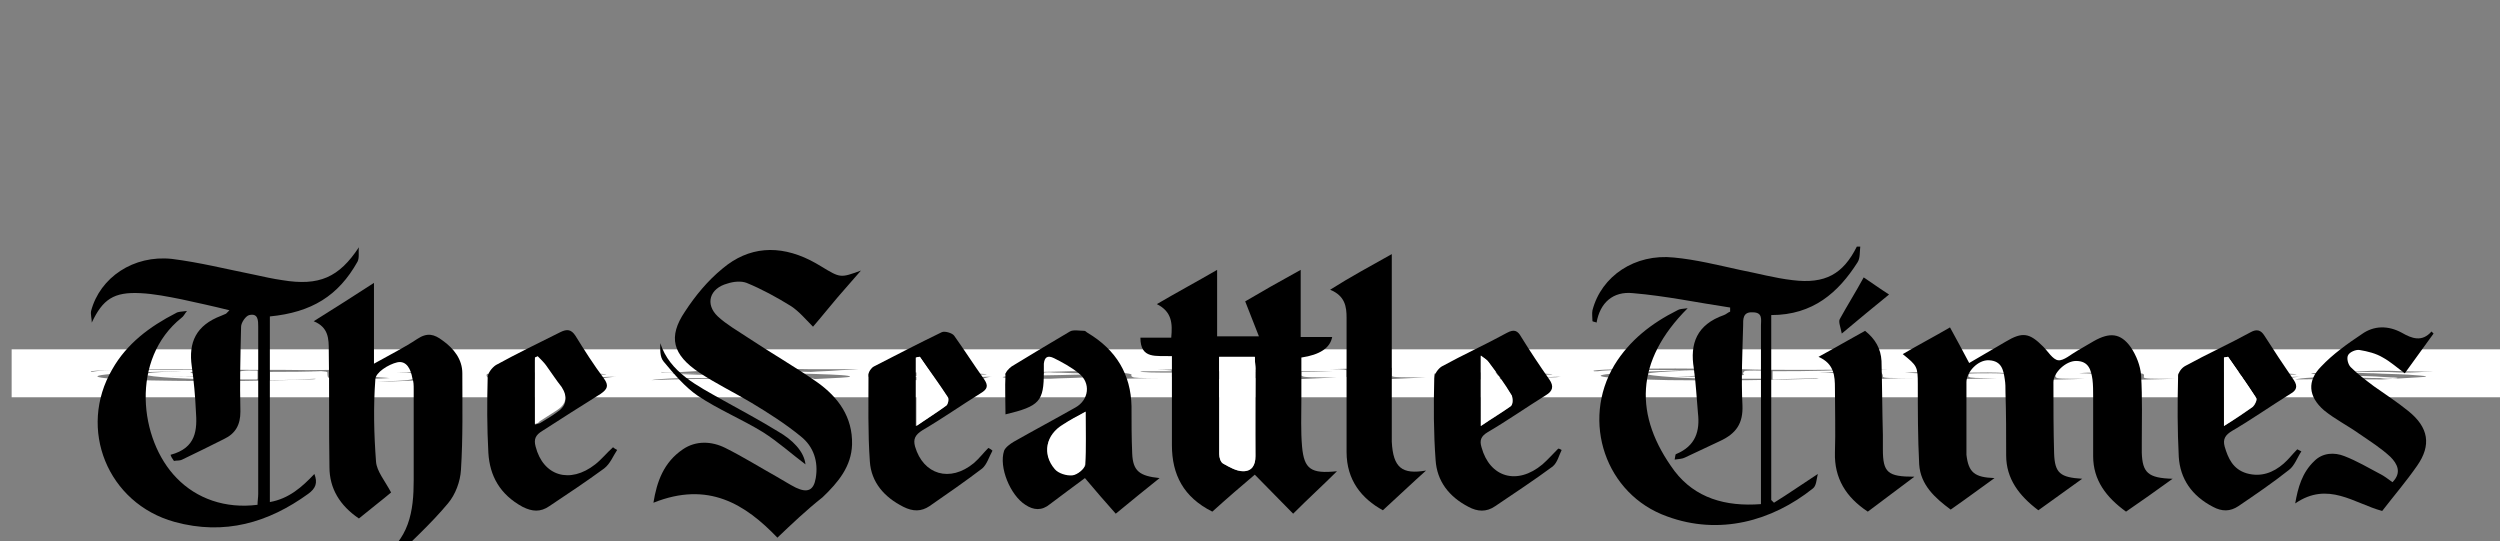 <?xml version="1.0" encoding="utf-8"?>
<!-- Generator: Adobe Illustrator 27.4.1, SVG Export Plug-In . SVG Version: 6.00 Build 0)  -->
<svg version="1.1" id="Layer_1" xmlns="http://www.w3.org/2000/svg" xmlns:xlink="http://www.w3.org/1999/xlink" x="0px" y="0px"
	 viewBox="0 0 365 79" style="enable-background:new 0 0 365 79;" xml:space="preserve">
<rect x="0" y="0" width="365" height="79" fill="#808080" stroke="none"/>
<style type="text/css">
	.st0{fill:#FFFFFF;}
</style>
<path class="st0" d="M369.3,58H1.7v-7h367.5L369.3,58L369.3,58z M24.9,55c0.1,0,0.2,0,0.4,0c0.4,0,0.9,0,1.2,0c2,0,4-0.1,6.1-0.1
	c1.8,0,2.5-0.1,2.4-0.2c-0.1-0.2-0.1-0.4,0.1-0.5c0,0,0.7-0.1,1.2-0.1c1.4,0,1.3,0,1.3,0.1c0,0.4,0,0.7,0,1.1c0,0-0.1,0-0.1,0.1
	c-4.6,0-8.8,0-11.8-0.2c-5.5-0.3-6.8-0.8,0.7-1c0.2,0,0.4,0,0.8,0c-0.8,0-1.2,0-1.6,0c-3.9,0.1-7.2,0.2-9.3,0.4
	c-5,0.4-0.6,0.9,9.2,1c7.3,0.1,13.7,0,19.5-0.2c1.1,0,1.3-0.1,0.9-0.1c-1.8,0.1-3.7,0.2-6.5,0.2v-1.2c6,0,10-0.1,12.8-0.4
	c0.3,0,0.2-0.1,0.2-0.1c-2.9,0.2-5.8,0.3-11.2,0.2c-1.4,0-2.7,0-4.1,0c-4,0-7.9-0.1-12-0.1c-5.5,0-10.5,0.1-11.8,0.3
	c-0.1,0,0,0.1,0.1,0.1c1.6-0.3,3.2-0.3,7-0.3c2,0,4,0,6,0c2.3,0,4.6,0,7,0.1c-0.3,0-0.4,0-0.5,0c-0.2,0-0.4,0-0.7,0
	c-3.7,0.1-4.8,0.2-4.3,0.3c0.3,0.1,0.4,0.2,0.6,0.3C28.8,54.9,28.7,55,24.9,55L24.9,55z M257.1,55.3c-5.2,0-9.5,0-12.4-0.2
	c-6-0.4-5.7-0.7,1.9-1c-0.8,0-1.2,0-1.5,0c-3.8,0.1-7,0.2-9.2,0.4c-4.9,0.4-1.3,0.8,7.7,1c7.6,0.1,15.3,0,21.3-0.2
	c0.5,0,0.5-0.1,0.7-0.1c-2.3,0.1-4.4,0.1-6.4,0.2c-0.1,0-0.3,0-0.4,0v-1.2c6.1,0,9.8-0.1,12.6-0.3c0.4,0,0.3-0.1,0.4-0.1
	c-0.2,0-0.4,0-0.5,0c-2,0.2-4.6,0.2-9.4,0.2c-2.6,0-5.1,0-7.7-0.1c-3.2,0-6.3-0.1-9.6-0.1c-5.7,0-10.6,0.1-11.9,0.3
	c-0.1,0,0,0,0,0.1c0.2,0,0.4,0,0.6,0c0.5-0.1,2.4-0.2,5.3-0.2c4.8,0,9.4,0.1,14.2,0.1l0,0c-0.3,0-0.6,0-0.9,0
	c-4,0.1-4.9,0.2-4.4,0.3c0.3,0.1,0.4,0.2,0.6,0.3c0.2,0.1-0.4,0.2-3.2,0.3c-0.1,0-0.1,0-0.2,0c0.6,0,1.1,0,1.5,0
	c1.7,0,3.4-0.1,5.1-0.1c2.4,0,3.4-0.1,3.3-0.2c-0.2-0.2-0.1-0.3,0.1-0.5c0,0-0.2-0.1,1.4-0.1c1.5,0,1.2,0,1.2,0.1c0,0.3,0,0.7,0,1
	C257.1,55.3,257.1,55.3,257.1,55.3L257.1,55.3z M287.5,54.4c-0.9-0.1-1.7-0.1-2.5-0.2c-2.5,0.1-4.6,0.1-6.9,0.2
	c2.1,0.1,2.1,0.1,2.2,0.2c0,0.2,0,0.3,0.2,0.5c0.2,0.1,2.2,0.2,4.6,0.3c2.2-0.1,4.3-0.1,6.4-0.2c-3,0-3.8,0-4.1-0.2l0,0
	c0-0.1,0-0.3,0-0.4c0-0.1,1.8-0.1,3.3-0.1c1.9,0,2.1,0.1,2.3,0.1c0.1,0,0.1,0.1,0.1,0.1c0,0.1,0.1,0.3,0.1,0.4
	c0,0.2,1.9,0.3,4.7,0.4c2.2-0.1,4.3-0.1,6.4-0.2c-3.2,0-4,0-4.1-0.2c-0.2-0.2-0.1-0.3-0.1-0.5c0-0.1,1.8-0.1,3.3-0.1
	c1.9,0,2.2,0.1,2.4,0.1c0.2,0,0.1,0.1,0.1,0.1c0,0.1,0,0.3,0,0.4c0,0.2,1.8,0.3,4.8,0.4c2.2-0.1,4.3-0.1,6.8-0.2
	c-3.6,0-4.4,0-4.5-0.2c0,0,0,0,0-0.1s0.1-0.3-0.1-0.4c-0.1-0.1-0.6-0.1-1.5-0.2c-1.5-0.1-3.1-0.1-5.4,0c-0.8,0-1.6,0-2.4,0.1
	c-0.9,0-1.9,0.1-2.8,0.1c-0.8,0-1.5-0.1-2.2-0.1c-2-0.1-3-0.1-5.5,0C291.1,54.3,289.3,54.4,287.5,54.4L287.5,54.4z M113.5,55.6
	c2.1-0.1,4.2-0.2,6.3-0.3c2.2-0.1,4.2-0.2,4.3-0.3c0.1-0.2-1.9-0.3-5.1-0.4c-3.2-0.1-6.7-0.2-10.1-0.3c-1.5,0-3.1-0.1-4.4-0.1
	c-1.9-0.1-1.2-0.2,1.4-0.2c0.9,0,2,0,2.8,0c2.3,0,4.5,0.1,6.5,0.2c1.2,0,2.1,0.1,3.2,0.1c1.2-0.1,2.4-0.1,3.6-0.2
	c1.1-0.1,2.3-0.1,3.4-0.2c-2.9,0-3,0-5.8,0c-0.5,0-1.1,0-1.6,0c-4.5-0.1-8.9-0.1-12.8,0.1c-2.1,0.1-3.9,0.2-5.5,0.3
	c-2.5,0.2-1.8,0.3,2.1,0.4c2.4,0.1,5.2,0.1,7.6,0.2c2.5,0.1,4.9,0.1,7.2,0.2c1.9,0.1,2.6,0.2,2.2,0.3c-0.3,0.1-1.2,0.1-2.9,0.1
	c-0.9,0-1.8,0-2.8-0.1c-2.5-0.1-4.9-0.1-7.5-0.2c-2,0-4.2,0-6.2,0c-2.8,0.1-3.8,0.2-4.3,0.3C103.3,55.2,108.7,55.3,113.5,55.6
	L113.5,55.6z M171.1,54.4C171.1,54.4,171.1,54.5,171.1,54.4c0,0.3,0,0.4,0,0.6c0,0.2,1.7,0.3,5.9,0.4c2.2-0.1,4.3-0.2,6.2-0.2
	c1.9,0.1,3.7,0.2,5.6,0.2c2.4-0.1,4.4-0.2,6.4-0.3c-3.8,0-4.8,0-5.1-0.2c-0.2-0.1-0.1-0.2-0.1-0.3s0-0.2,0-0.3
	c2.6,0,4.1-0.1,4.5-0.1h-4.6v-0.4c-3.1,0.1-5.9,0.1-8.1,0.2c0.7,0.1,1.3,0.1,2,0.2h-6.1v-0.4c-3.1,0.1-5.9,0.1-8.8,0.2
	c2.2,0,2.3,0.1,2.1,0.2h-4.5C166.5,54.4,168.9,54.4,171.1,54.4L171.1,54.4z M55.2,55.7c0.1,0,0.2,0,0.2,0c0.5,0,1.2,0,1.5,0
	c2.8-0.1,5.8-0.2,8.3-0.4c1.1-0.1,1.8-0.1,1.9-0.2c0.3-0.2,0.3-0.4,0.2-0.6c0-0.1-1.2-0.2-2.9-0.2c-1.2,0-2.3-0.1-3.7,0
	c-1.8,0.1-3.8,0.1-6.3,0.2V54c-3.1,0.1-5.9,0.2-8.8,0.2c2.2,0,2.2,0.1,2.2,0.2c0,0.2,0,0.5,0.1,0.7c0,0.1,1.5,0.2,4.3,0.3
	c1.7-0.1,3.3-0.1,4.7-0.2c-0.8-0.1-2-0.1-2.2-0.2c-0.3-0.2-0.4-0.4-0.1-0.5c0.1,0,2-0.1,3.2-0.1c1.5,0,2,0,2.3,0.1
	c0.1,0,0.2,0,0.2,0.1c0,0.2,0,0.4,0,0.6C60.4,55.4,59.8,55.6,55.2,55.7L55.2,55.7z M169.3,55.2c-2.8,0-3.8,0-4-0.2
	c-0.2-0.1-0.1-0.2-0.1-0.3c0-0.2-2.1-0.4-6.4-0.5c-0.2,0-0.3,0-0.5,0c-0.7,0-1.5,0-2.1,0c-2.9,0.1-5.7,0.1-8.5,0.2
	c-0.4,0-0.9,0-0.9,0.1c-0.1,0.1,0,0.2,0,0.3c5-0.1,5.6-0.1,5.6-0.3c0,0,0,0,0-0.1c0.1,0,0.5-0.1,1.5,0c1.2,0,2.5,0.1,3.6,0.1
	c1.8,0.1,1.5,0.2-0.5,0.2c-3,0.1-6,0.1-9,0.2c-0.6,0-1.2,0-1.4,0.1c-0.8,0.1,0.9,0.3,3.1,0.3c1.3,0,2.4,0,3.6,0
	c1.7-0.1,3.5-0.1,5.1-0.2c1.6,0.1,3,0.2,4.5,0.2C165.2,55.3,167.2,55.2,169.3,55.2L169.3,55.2z M355.3,54.2H355
	c-1.4,0.1-2.9,0-4.3,0c-2-0.1-4-0.1-5.9,0c-2.1,0.1-4.1,0.1-5.9,0.2c-2.1,0.1-1.9,0.2,0.4,0.3c1.5,0.1,3.4,0.1,5.1,0.2
	c1.6,0,3.2,0.1,4.6,0.2c1,0,1.6,0.1,0.3,0.2c-0.6,0-1.2,0-1.8-0.1c-1.7,0-3.4-0.1-5.2-0.1c-1.5,0-3.2,0-4.4,0
	c-1.8,0.1-2.4,0.2-2.8,0.3c4.7-0.1,8.5,0,12.7,0c1.7-0.1,3.5-0.2,5.1-0.3c2.1-0.1,1.7-0.2-1.3-0.4c-1.6-0.1-3.4-0.1-5-0.2
	c-1.2,0-2.4-0.1-3.4-0.1c-0.4,0-0.7-0.1-0.4-0.1c0.2,0,1.2,0,1.7,0c1.2,0,2.3,0,3.4,0s2.1,0.1,3.2,0.1
	C352.5,54.4,353.9,54.3,355.3,54.2L355.3,54.2z M90.1,55c-0.2,0-0.4,0-0.7,0c-0.8,0-1.6,0.1-2.6,0.1c-3.6,0.1-7.6,0.1-8.7-0.1
	c-0.3,0,0-0.1,1-0.1c2.9-0.1,5.7-0.2,8.5-0.2c1,0,1.2-0.1,0.5-0.1c-1.5-0.1-2.8-0.2-4.2-0.3c-0.6,0-1.2,0-2.2,0
	c-3.1,0.1-6.3,0.1-9.4,0.2c-0.6,0-1.2,0.1-1.2,0.1c-0.1,0.2-0.1,0.3,0.1,0.5c0.2,0.1,1.6,0.3,5,0.3c1.4,0,2.6,0,3.9,0
	c2.7-0.1,5.4-0.2,8-0.2C89,55.1,89.5,55,90.1,55L90.1,55z M228,55c-0.2,0-0.4,0-0.5,0c-0.8,0-1.5,0.1-2.3,0.1
	c-3.7,0.1-7.7,0.1-8.9-0.1c-0.3,0,0-0.1,0.9-0.1c2.9-0.1,5.7-0.2,8.5-0.2c1.1,0,1.2-0.1,0.5-0.1c-1.4-0.1-2.8-0.2-4.1-0.3
	c-0.6,0-1.1-0.1-2.1,0c-3.2,0.1-6.4,0.1-9.5,0.2c-0.5,0-1.1,0-1.1,0.1c0,0.2,0,0.4,0.2,0.5s1.9,0.2,4.8,0.3c1.4,0,2.6,0,3.9,0
	c2.8-0.1,5.7-0.2,8.4-0.3C227.4,55.1,227.6,55,228,55L228,55z M144.9,55c-0.2,0-0.4,0-0.6,0c-0.7,0-1.3,0.1-2.1,0.1
	c-3.4,0.1-7.4,0.1-8.6-0.1c-0.3-0.1,0-0.1,1.1-0.1c2.9-0.1,5.7-0.2,8.5-0.2c0.9,0,1.1-0.1,0.5-0.1c-1.5-0.1-2.8-0.2-4.4-0.3
	c-0.3,0-1.4,0-1.8,0c-3.4,0.1-6.6,0.1-9.9,0.2c-0.4,0-0.8,0-0.8,0.1c0,0.2-0.1,0.4,0.2,0.6c0.2,0.1,2.1,0.2,4.9,0.3
	c1.3,0,2.5,0,3.8,0c2.6-0.1,5.2-0.2,7.7-0.2C144.2,55.1,144.4,55,144.9,55L144.9,55z M336,55c-0.2,0-0.4,0-0.6,0
	c-0.7,0-1.3,0.1-2,0.1c-1.5,0.1-3.3,0.1-5.4,0.1c-2,0-2.7-0.1-3.2-0.2c-0.3,0,0.1-0.1,1.1-0.1c2.9-0.1,5.7-0.2,8.5-0.2
	c0.9,0,1.2,0,0.5-0.1c-1.5-0.1-2.9-0.2-4.3-0.3c-0.5,0-1.1,0-2,0c-3.2,0.1-6.4,0.1-9.5,0.2c-0.5,0-1.1,0-1.1,0.1
	c0,0.2-0.1,0.3,0.1,0.5c0.2,0.1,1.9,0.2,5,0.3c1.3,0,2.5,0,3.7,0c2.5-0.1,5-0.2,7.4-0.2C335,55.1,335.4,55,336,55L336,55z
	 M203.2,53.7c-3.2,0.1-6,0.1-9,0.2c2.2,0,2.4,0.1,2.4,0.2c0,0.3,0,0.6,0,0.9c0,0.2,2.2,0.3,5.3,0.4c2.3-0.1,4.4-0.2,6.3-0.3
	c-3.6,0-4.8,0-5-0.2l0,0C203.2,54.5,203.2,54.2,203.2,53.7C203.2,53.8,203.2,53.8,203.2,53.7L203.2,53.7z M279.5,55.2
	c-3.9,0-4.5,0-4.6-0.2v-0.1c0-0.2-0.1-0.3-0.2-0.5c-0.1-0.1-0.9-0.1-2.4-0.2c-2.3,0.1-4.4,0.1-6.8,0.2c2.3,0,2.5,0.1,2.4,0.2
	c0,0.1,0.1,0.3,0,0.4c-0.1,0.2,1.5,0.3,4.8,0.4C274.8,55.3,277,55.2,279.5,55.2L279.5,55.2z M117.6,55.1c-0.2-0.1-1.9-0.2-3.9-0.2
	c-2.6-0.1-5.4-0.1-8.1-0.2c-3.7-0.1-7.7-0.2-9.1-0.4c0,0,0,0.1,0.5,0.1c1.5,0.1,3,0.2,5,0.2c3,0.1,6.4,0.1,9.5,0.2
	C113.7,54.9,115.7,55,117.6,55.1L117.6,55.1z M268.9,54.2c2.7-0.1,4.7-0.2,6.9-0.2c-1.4,0-2.5-0.1-3.7-0.1c-1.3,0.1-2.5,0.2-3.5,0.3
	C268.3,54.2,268.7,54.2,268.9,54.2L268.9,54.2z"/>
<path d="M24.9,66.4c3.8-1,3.9-3.7,3.7-6.4c-0.1-2.2-0.3-4.4-0.6-6.5c-0.5-3.5,0.6-6,4.3-7.4c0.2-0.1,0.5-0.2,0.7-0.3
	c0.1-0.1,0.2-0.2,0.5-0.5c-2.4-0.6-4.7-1.1-7-1.6c-2-0.4-4-0.8-6-0.9c-3.9-0.2-5.5,0.9-7.1,4.3c0-0.6-0.2-1.2-0.1-1.7
	c1.3-4.9,6.2-8.2,11.8-7.6c4,0.5,8,1.5,12,2.3c1.4,0.3,2.7,0.6,4.1,0.8c5.4,0.9,8.3-0.4,11.2-4.8c-0.1,0.7,0.1,1.5-0.2,2.1
	c-2.8,5-6.7,7.4-12.8,8v27.1c2.8-0.5,4.7-2.2,6.5-4.1c0.5,1.3,0.2,2.1-0.9,2.9c-5.8,4.2-12.2,6.1-19.5,4.1
	c-9.8-2.7-14.2-13.6-9.1-22.3c2.1-3.7,5.4-6.2,9.3-8.2c0.3-0.2,0.8-0.2,1.6-0.3c-0.4,0.5-0.5,0.8-0.8,1c-7.5,6-6.2,17.8-0.7,23.4
	c2.9,3,7.1,4.5,11.8,3.9c0-0.5,0.1-1.1,0.1-1.6c0-8.1,0-16.3,0-24.4c0-0.9,0-2-1.3-1.7c-0.5,0.1-1.2,1.1-1.2,1.7
	c-0.1,4.1-0.2,8.3-0.1,12.4c0,1.9-0.7,3.2-2.4,4c-2,1-4,2-6.1,3c-0.4,0.2-0.8,0.1-1.2,0.2C25.1,66.9,25,66.7,24.9,66.4L24.9,66.4z"
	/>
<path d="M257.1,73.6c0-1,0-1.8,0-2.7c0-7.8,0-15.6,0-23.4c0-0.8,0.3-1.9-1.2-1.9c-1.5-0.1-1.4,1.1-1.4,1.9
	c-0.1,3.9-0.3,7.8-0.1,11.7c0.1,2.6-0.9,4.1-3.3,5.2c-1.7,0.8-3.4,1.6-5.1,2.4c-0.4,0.2-0.8,0.2-1.5,0.3c0.1-0.5,0.1-0.8,0.2-0.8
	c2.9-1.2,3.5-3.4,3.2-6c-0.2-2.2-0.3-4.4-0.6-6.5c-0.6-3.6,0.4-6.4,4.4-7.8c0.3-0.1,0.6-0.4,0.9-0.5c0-0.2,0-0.4,0-0.6
	c-4.7-0.7-9.4-1.7-14.2-2.1c-2.9-0.3-4.8,1.4-5.3,4.3c-0.2-0.1-0.4-0.1-0.6-0.2c0-0.5-0.1-1.1,0-1.6c1.3-5,6.2-8.3,11.9-7.7
	c3.2,0.3,6.4,1.1,9.6,1.8c2.6,0.5,5.1,1.2,7.7,1.5c4.8,0.6,7.4-0.9,9.4-4.9c0.2,0,0.4,0,0.5,0c-0.1,0.8,0,1.7-0.4,2.3
	c-2.8,4.4-6.5,7.7-12.6,7.7v27c0.1,0.1,0.3,0.3,0.4,0.4c2.1-1.3,4.1-2.7,6.4-4.2c-0.2,0.8-0.2,1.7-0.7,2.1c-6,4.8-13.7,6.9-21.3,4.1
	c-9-3.2-12.6-13.9-7.7-22.1c2.2-3.6,5.4-6.1,9.2-8c0.3-0.2,0.7-0.2,1.5-0.3c-7.7,7.7-7.9,15.7-1.9,23.8
	C247.5,72.7,251.9,74,257.1,73.6L257.1,73.6z"/>
<path d="M287.5,53c1.9-1.1,3.6-2.1,5.3-3.1c2.5-1.5,3.5-1.3,5.5,0.7c0.7,0.7,1.4,1.9,2.2,2c0.8,0.1,1.9-0.9,2.8-1.4
	c0.8-0.5,1.6-0.9,2.4-1.4c2.3-1.3,3.9-1.2,5.4,0.9c0.8,1.2,1.4,2.7,1.5,4.1c0.2,3.3,0.1,6.6,0.1,9.9c0,0.5,0,0.9,0,1.4
	c0.1,2.9,0.9,3.7,4.5,3.8c-2.5,1.8-4.6,3.3-6.8,4.8c-2.9-2.1-4.8-4.6-4.8-8.1c0-2.9,0-5.8,0-8.7c0-0.8,0-1.7-0.1-2.5
	c-0.2-1.3-0.5-2.7-2.4-2.7c-1.5,0-3.3,1.7-3.3,3.1c0,3.5,0,7,0.1,10.4c0.1,2.9,0.9,3.5,4.1,3.7c-2.1,1.5-4.3,3.1-6.4,4.6
	c-2.8-2.1-4.7-4.6-4.7-8c0-3.1,0-6.1-0.1-9.2c0-0.7,0-1.3-0.1-1.9c-0.2-1.3-0.4-2.7-2.3-2.8c-1.6-0.1-3.3,1.7-3.3,3.2
	c0,3.2,0,6.5,0,9.7c0,0.3,0,0.6,0,0.9c0.3,2.6,1.2,3.3,4.1,3.4c-2.1,1.5-4.1,3-6.4,4.6c-2.3-1.7-4.4-3.6-4.6-6.6
	C280,63.9,280,60,280,56.1c0-2.6-0.1-2.7-2.2-4.4c2.2-1.3,4.5-2.5,6.9-3.9C285.8,49.8,286.6,51.3,287.5,53L287.5,53z"/>
<path d="M113.5,78.5c-4.7-4.9-10.1-8.3-18.1-5.1c0.5-3.1,1.5-5.9,4.3-7.8c1.9-1.3,4.2-1.2,6.2-0.2c2.6,1.3,5,2.8,7.5,4.2
	c0.9,0.5,1.8,1.1,2.8,1.6c1.7,0.8,2.6,0.4,2.9-1.4c0.4-2.4-0.3-4.6-2.2-6.1c-2.2-1.8-4.7-3.4-7.2-4.9s-5.2-2.8-7.6-4.4
	c-3.9-2.6-4.6-5.2-2.1-8.9c1.5-2.3,3.3-4.5,5.5-6.3c3.8-3.2,8.2-3.5,12.8-1.2c0.6,0.3,1.1,0.6,1.6,0.9c2.8,1.7,2.8,1.7,5.8,0.6
	c-1.1,1.3-2.3,2.6-3.4,3.9c-1.2,1.4-2.3,2.8-3.6,4.3c-1.1-1.1-2-2.2-3.2-3c-2.1-1.3-4.3-2.5-6.5-3.4c-0.8-0.3-1.9-0.2-2.8,0.1
	c-2.6,0.7-3.3,3-1.4,4.8c1.3,1.2,2.9,2.1,4.4,3.1c3.3,2.2,6.8,4.2,10.1,6.5c3.1,2.2,5.2,5.1,5.1,9.1c-0.1,3.2-2,5.5-4.3,7.7
	C117.7,74.5,115.6,76.5,113.5,78.5L113.5,78.5z"/>
<path d="M171.1,52c-2.3-0.1-4.6,0.5-4.6-2.7h4.5c0.2-2.1,0.1-3.8-2.1-4.9c2.9-1.7,5.7-3.2,8.8-5v9.7h6.1c-0.7-1.8-1.3-3.3-2-5.1
	c2.2-1.3,5-2.9,8.1-4.6v9.8h4.6c-0.3,1.6-1.8,2.6-4.5,3c0,2,0,4,0,6.1c0,2.3-0.1,4.6,0.1,6.9c0.3,3.3,1.3,4,5.1,3.6
	c-2,2-4.1,3.9-6.4,6.2c-1.9-1.9-3.6-3.7-5.6-5.7c-1.9,1.6-4.1,3.5-6.2,5.4c-4.2-2.1-5.9-5.4-5.9-9.7c0-3.7,0-7.3,0-11
	C171.1,53.5,171.1,52.9,171.1,52L171.1,52z M178,52.1c0,4.8,0,9.5,0,14.2c0,0.5,0.2,1.2,0.6,1.4c0.9,0.5,1.9,1.1,2.9,1.1
	c1.3,0,1.8-0.9,1.8-2.2c-0.1-4.2,0-8.4,0-12.6c0-0.6-0.1-1.2-0.1-1.9H178L178,52.1z"/>
<path d="M55.2,81.7c4.6-2.8,5.2-7.1,5.2-11.6c0-4.4,0-8.8,0-13.3c0-0.5,0-1.1-0.2-1.6C60,54,59.4,52.6,58,52.9
	c-1.3,0.3-3.2,1.5-3.2,2.5c-0.3,4-0.2,8,0.1,12c0.1,1.4,1.3,2.8,2.2,4.5c-1.3,1.1-3,2.4-4.7,3.8c-2.8-1.9-4.3-4.4-4.3-7.5
	c-0.1-5.7,0-11.3-0.1-17c0-1.7,0-3.4-2.2-4.3c2.9-1.8,5.7-3.6,8.8-5.6v11.8c2.5-1.4,4.5-2.4,6.3-3.6c1.5-1,2.5-0.7,3.7,0.2
	c1.7,1.2,2.9,2.8,2.9,4.8c0,4.7,0.1,9.4-0.2,14.1c-0.1,1.7-0.8,3.6-1.9,4.9c-2.5,3-5.5,5.7-8.3,8.5c-0.3,0.3-1,0.2-1.5,0.2
	C55.3,82,55.2,81.8,55.2,81.7L55.2,81.7z"/>
<path d="M169.3,69.8c-2,1.6-4.1,3.3-6.4,5.2c-1.5-1.7-3-3.4-4.5-5.2c-1.6,1.2-3.4,2.5-5.1,3.8c-1.2,1-2.4,0.9-3.6,0.1
	c-2.2-1.4-3.9-5.5-3.1-7.9c0.2-0.5,0.9-1,1.4-1.3c3-1.7,6-3.3,9-5c2-1.1,2.3-3.6,0.5-5c-1.1-0.9-2.4-1.6-3.6-2.2
	c-1-0.5-1.4-0.1-1.5,0.8c0,0.4,0,0.8,0,1.2c0,4.3-0.6,5-5.6,6.2c0-2-0.1-3.9,0-5.8c0-0.4,0.5-0.9,0.9-1.2c2.8-1.7,5.6-3.4,8.5-5.1
	c0.5-0.3,1.4-0.1,2.1-0.1c0.2,0,0.3,0.2,0.5,0.3c4.2,2.5,6.3,6.1,6.4,10.7c0,2.3,0,4.6,0.1,6.9C165.4,68.8,166.4,69.5,169.3,69.8
	L169.3,69.8z M158.5,60.1c-1.3,0.8-2.3,1.3-3.2,1.8c-2.6,1.5-3.2,4.3-1.2,6.5c0.5,0.6,1.7,1,2.6,0.9c0.6-0.1,1.7-0.9,1.8-1.5
	C158.6,65.4,158.5,62.9,158.5,60.1L158.5,60.1z"/>
<path d="M355.3,48.7c-1.4,1.9-2.8,3.9-4.2,5.8c-1.1-0.8-2.1-1.7-3.2-2.3c-1-0.6-2.2-0.9-3.4-1.1c-0.5-0.1-1.5,0.3-1.7,0.8
	c-0.2,0.4,0,1.3,0.4,1.7c1,1,2.2,1.9,3.4,2.8c1.7,1.2,3.4,2.3,5,3.6c3,2.4,3.4,5,1.3,8c-1.6,2.3-3.4,4.4-5.1,6.6
	c-4.1-1.1-7.9-4.4-12.7-1.1c0.4-2.3,1-4.5,2.8-6.2c1.2-1.2,2.9-1.3,4.4-0.7c1.8,0.7,3.5,1.7,5.2,2.6c0.6,0.3,1.1,0.7,1.8,1.2
	c1.4-1.4,0.7-2.7-0.3-3.7c-1.4-1.3-3-2.3-4.6-3.4c-1.7-1.2-3.5-2.1-5.1-3.4c-2.3-2-2.5-4.3-0.4-6.4c1.7-1.8,3.8-3.3,5.9-4.7
	c1.8-1.3,3.9-1.3,5.9-0.2c1.4,0.8,2.9,1.4,4.3-0.2L355.3,48.7L355.3,48.7z"/>
<path d="M90.1,65.7c-0.6,0.9-1,2-1.9,2.7c-2.6,1.9-5.3,3.7-8,5.5c-1.3,0.9-2.5,0.8-3.9,0.1c-3.3-1.8-4.8-4.5-5-7.9
	c-0.2-3.7-0.2-7.3-0.1-11c0-0.6,0.6-1.4,1.2-1.8c3.1-1.7,6.2-3.2,9.4-4.8c1-0.5,1.6-0.4,2.2,0.5c1.3,2.1,2.7,4.3,4.2,6.3
	c0.7,1,0.5,1.5-0.5,2.2c-2.9,1.8-5.7,3.6-8.5,5.4c-1,0.6-1.3,1.2-1,2.3c1.1,4.3,5,5.5,8.7,2.6c0.9-0.7,1.7-1.7,2.6-2.5
	C89.6,65.4,89.9,65.6,90.1,65.7L90.1,65.7z M78.1,62c0.4-0.1,0.6-0.2,0.7-0.2c0.8-0.5,1.7-1,2.5-1.6c1.4-0.9,1.6-2.1,0.7-3.4
	c-0.8-1.1-1.5-2.2-2.3-3.2c-0.3-0.5-0.8-0.9-1.2-1.3c-0.1,0.1-0.3,0.1-0.4,0.2L78.1,62L78.1,62z"/>
<path d="M228,65.7c-0.4,0.8-0.6,1.8-1.3,2.4c-2.7,2-5.6,3.9-8.4,5.8c-1.3,0.9-2.6,0.8-3.9,0.1c-2.9-1.5-4.6-3.8-4.8-6.8
	c-0.3-4-0.3-8-0.2-12c0-0.6,0.6-1.4,1.1-1.7c3.1-1.7,6.4-3.2,9.5-4.9c1.1-0.6,1.6-0.3,2.1,0.6c1.3,2.1,2.7,4.2,4.1,6.2
	c0.7,1,0.5,1.7-0.5,2.3c-2.9,1.8-5.6,3.7-8.5,5.4c-1,0.6-1.2,1.2-0.9,2.2c1.2,4.4,5.2,5.6,8.9,2.5c0.8-0.7,1.5-1.5,2.3-2.3
	C227.7,65.5,227.8,65.6,228,65.7L228,65.7z M216.2,62.2c1.6-1.1,3.1-1.9,4.4-3c0.3-0.2,0.3-1.1,0.1-1.5c-1-1.7-2.2-3.3-3.4-4.9
	c-0.2-0.3-0.6-0.5-1.1-0.9V62.2L216.2,62.2z"/>
<path d="M144.9,65.8c-0.5,0.9-0.8,2-1.5,2.6c-2.5,1.9-5.1,3.7-7.7,5.5c-1.2,0.8-2.4,0.8-3.8,0.1c-2.8-1.4-4.7-3.6-4.9-6.6
	c-0.3-4.2-0.2-8.5-0.2-12.7c0-0.4,0.4-1,0.8-1.2c3.3-1.7,6.6-3.4,9.9-5c0.4-0.2,1.5,0.1,1.8,0.5c1.5,2.1,2.9,4.3,4.4,6.4
	c0.6,0.9,0.5,1.4-0.5,2c-2.9,1.8-5.6,3.7-8.5,5.4c-1.1,0.7-1.4,1.3-1.1,2.4c1.2,4.1,5.1,5.3,8.6,2.4c0.8-0.7,1.4-1.5,2.1-2.2
	C144.5,65.5,144.7,65.6,144.9,65.8L144.9,65.8z M134.3,52.1c-0.2,0-0.4,0.1-0.6,0.1v10c1.6-1.1,3.1-1.9,4.4-3
	c0.3-0.2,0.4-0.9,0.2-1.2C137,56,135.6,54.1,134.3,52.1L134.3,52.1z"/>
<path d="M336,65.9c-0.6,0.9-1,2.1-1.8,2.7c-2.4,1.9-4.9,3.6-7.4,5.3c-1.2,0.8-2.4,0.8-3.7,0.1c-3.1-1.6-4.8-4.1-5-7.3
	c-0.2-3.9-0.2-7.8-0.1-11.7c0-0.6,0.5-1.3,1.1-1.6c3.1-1.7,6.4-3.2,9.5-4.9c0.9-0.5,1.5-0.3,2,0.5c1.4,2.2,2.8,4.3,4.3,6.5
	c0.6,0.9,0.4,1.5-0.5,2c-2.9,1.8-5.6,3.7-8.5,5.4c-1,0.6-1.4,1.2-1.1,2.3c0.5,1.7,1.2,3.3,3.2,3.9c2.1,0.6,3.9-0.1,5.4-1.4
	c0.7-0.6,1.3-1.4,2-2.1C335.6,65.7,335.8,65.8,336,65.9L336,65.9z M325.3,52.1c-0.2,0-0.4,0.1-0.6,0.1v10c1.6-1,3-1.9,4.2-2.8
	c0.3-0.2,0.7-1,0.5-1.3C328.1,56.1,326.7,54.1,325.3,52.1L325.3,52.1z"/>
<path d="M203.2,37.1c0,0.9,0,1.6,0,2.2c0,8,0,16,0,24.1c0,0.3,0,0.7,0,1.1c0.2,3.8,1.5,4.8,5,4.2c-1.9,1.7-4,3.7-6.3,5.8
	c-3.1-1.7-5.3-4.4-5.3-8.5c0-6.6,0-13.1,0-19.6c0-1.6-0.2-3.2-2.4-4.1C197.2,40.4,200,38.9,203.2,37.1L203.2,37.1z"/>
<path d="M279.5,69.6c-2.5,1.9-4.7,3.5-6.8,5.1c-3.2-2.1-4.9-4.9-4.8-8.6c0.1-3.1,0-6.2,0-9.4c0-1.8-0.1-3.6-2.4-4.6
	c2.4-1.3,4.6-2.6,6.8-3.8c1.5,1.2,2.3,2.6,2.4,4.4c0.1,3.6,0.1,7.2,0.2,10.8c0,0.7,0,1.4,0,2.1C274.9,69,275.6,69.6,279.5,69.6
	L279.5,69.6z"/>
<path d="M117.6,67.8c-2-1.5-4-3.3-6.2-4.7c-3.1-1.9-6.5-3.3-9.5-5.3c-1.9-1.3-3.5-3.2-5-5c-0.6-0.7-0.5-1.8-0.5-2.7
	c1.4,4.3,5.4,6.2,9.1,8.3c2.7,1.5,5.5,3,8.1,4.6C115.7,64.2,117.4,65.9,117.6,67.8L117.6,67.8z"/>
<path d="M268.9,48.7c-0.2-1-0.5-1.7-0.3-2.1c1.1-2,2.3-3.9,3.5-6.1c1.2,0.8,2.3,1.6,3.7,2.5C273.6,44.8,271.5,46.5,268.9,48.7
	L268.9,48.7z"/>
<path class="st0" d="M178,52.1h5.2c0,0.7,0.1,1.3,0.1,1.9c0,4.2,0,8.4,0,12.6c0,1.3-0.5,2.2-1.8,2.2c-1,0-2-0.6-2.9-1.1
	c-0.4-0.2-0.6-0.9-0.6-1.4C178,61.6,178,56.9,178,52.1L178,52.1z"/>
<path class="st0" d="M158.5,60.1c0,2.8,0.1,5.3-0.1,7.8c-0.1,0.6-1.1,1.4-1.8,1.5c-0.9,0.1-2.1-0.3-2.6-0.9c-1.9-2.2-1.3-5,1.2-6.5
	C156.2,61.3,157.2,60.8,158.5,60.1L158.5,60.1z"/>
<path class="st0" d="M78.1,61.9v-9.7c0.1-0.1,0.3-0.1,0.4-0.2c0.4,0.4,0.9,0.9,1.2,1.3c0.8,1.1,1.5,2.2,2.3,3.2
	c0.9,1.4,0.7,2.5-0.7,3.4c-0.8,0.5-1.7,1.1-2.5,1.6C78.6,61.8,78.4,61.8,78.1,61.9L78.1,61.9z"/>
<path class="st0" d="M216.2,62.2V52c0.6,0.4,0.9,0.6,1.1,0.9c1.2,1.6,2.3,3.2,3.4,4.9c0.2,0.4,0.2,1.2-0.1,1.5
	C219.3,60.2,217.8,61.1,216.2,62.2L216.2,62.2z"/>
<path class="st0" d="M134.3,52.1c1.4,2,2.8,3.9,4.1,5.9c0.2,0.3,0,1-0.2,1.2c-1.4,1-2.8,1.9-4.4,3v-10
	C133.8,52.2,134,52.1,134.3,52.1L134.3,52.1z"/>
<path class="st0" d="M325.3,52.1c1.4,2,2.8,4,4.1,6c0.2,0.2-0.2,1-0.5,1.3c-1.3,0.9-2.6,1.8-4.2,2.8v-10
	C324.9,52.2,325.1,52.1,325.3,52.1L325.3,52.1z"/>
</svg>
